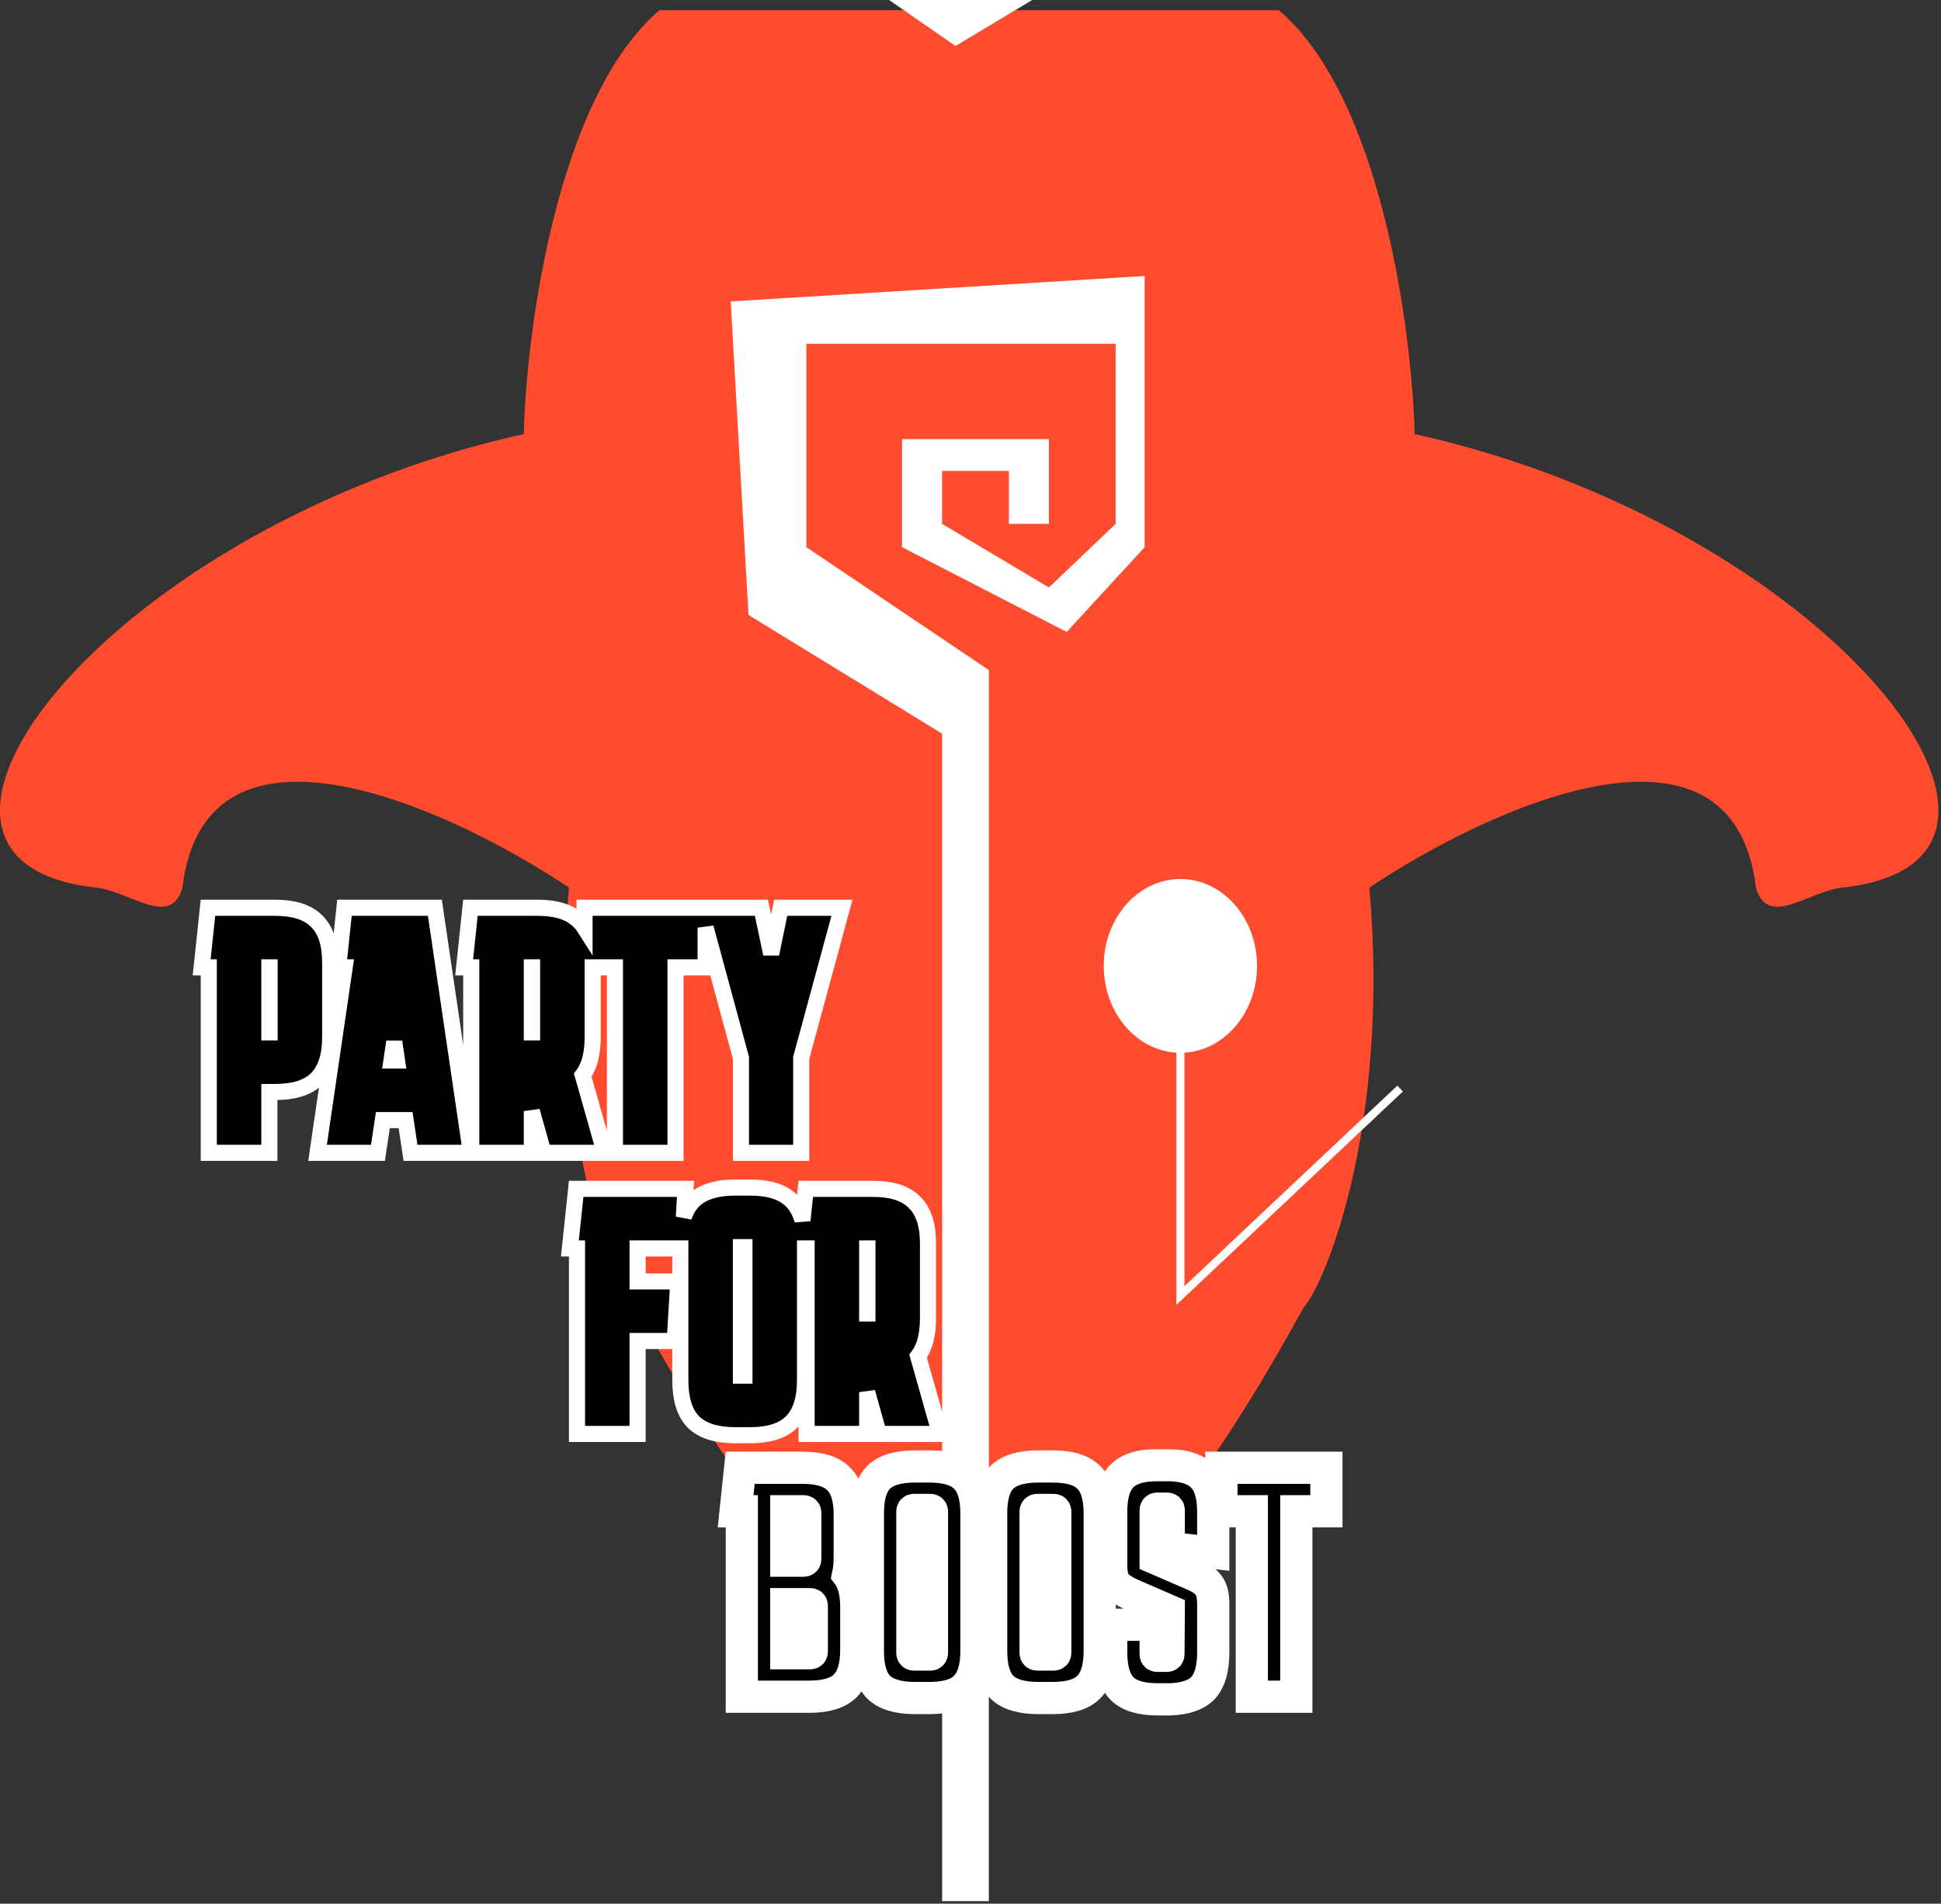 <svg width="723" height="709" viewBox="0 0 723 709" fill="none" xmlns="http://www.w3.org/2000/svg">
<rect x="0" y="0" width="723" height="709" fill="#333333" stroke="none"/>
<path d="M485.578 486.944C413.279 619.125 364.059 628.566 348.486 616.765V3.807H476.388C514.376 36.262 525.915 122.563 526.936 161.656C681.337 195.882 778.207 320.775 686.239 330.57C673.753 331.9 658.361 345.912 654.072 330.57C645.494 259.169 554.508 300.82 510.087 330.57C517.745 419.084 494.003 477.355 485.578 486.944Z" fill="#FF4B2E"/>
<path d="M236.441 486.944C308.74 619.125 357.961 628.566 373.534 616.765V3.807H245.632C207.644 36.262 196.105 122.563 195.084 161.656C40.682 195.882 -56.188 320.775 35.78 330.57C48.266 331.9 63.658 345.912 67.947 330.57C76.525 259.169 167.512 300.82 211.933 330.57C204.274 419.084 228.016 477.355 236.441 486.944Z" fill="#FF4B2E"/>
<path d="M350.926 273.236V708.053H368.333V249.562L300.364 203.792V128.034H415.579V195.111L390.713 218.786L350.926 195.111V175.383H375.793V195.111H390.713V163.546H336.006V203.792L397.344 235.358L426.355 203.792V102.782L272.182 112.252L278.813 229.045L350.926 273.236Z" fill="white"/>
<path d="M355.93 17.13L331.186 0H384.48L355.93 17.13Z" fill="white"/>
<ellipse cx="439.678" cy="359.737" rx="28.55" ry="32.357" fill="white"/>
<path d="M439.678 384.481V482.504L521.523 405.418" stroke="white" stroke-width="3"/>
<path d="M77.767 426.355V429.355H80.767H97.334H100.334V426.355V406.697H102.45C109.008 406.697 114.457 405.312 117.971 401.798C121.547 398.222 122.992 392.798 122.992 386.277V358.503C122.992 352.013 121.56 346.611 117.971 343.104C114.458 339.509 109.008 338.084 102.45 338.084H80.158H77.457L77.174 340.77L75.469 356.971L75.12 360.285H77.767V426.355ZM118.786 425.92L118.283 429.355H121.754H138.199H140.783L141.166 426.8L142.61 417.173H151.086L152.53 426.8L152.913 429.355H155.497H171.942H175.416L174.91 425.918L162.363 340.647L161.986 338.084H159.395H131.012H128.311L128.029 340.77L126.323 356.971L125.974 360.285H128.394L118.786 425.92ZM175.538 426.355V429.355H178.538H195.105H198.105V426.355V413.805L201.839 427.162L202.452 429.355H204.729H221.295H225.263L224.182 425.537L217.069 400.411C219.699 396.923 220.763 392.026 220.763 386.277V360.285H229.058V426.355V429.355H232.058H248.625H251.625V426.355V360.285H259.832H262.832V357.285V345.489L275.997 393.986V426.355V429.355H278.997H295.442H298.442V426.355V393.986L312.59 341.87L313.618 338.084H309.695H293.249H290.806L290.312 340.476L287.251 355.28L284.125 340.464L283.623 338.084H281.19H264.745H262.832H260.822H259.832H220.729H217.729V341.084V345.563C217.158 344.665 216.498 343.842 215.743 343.104C212.229 339.509 206.779 338.084 200.221 338.084H177.929H175.228L174.946 340.77L173.24 356.971L172.891 360.285H175.538V426.355ZM100.334 384.495V360.285H100.425V384.495H100.334ZM145.818 394.972L146.848 388.009L147.879 394.972H145.818ZM198.105 384.495V360.285H198.196V384.495H198.105Z" fill="black" stroke="white" stroke-width="6"/>
<path d="M214.928 531.04V534.04H217.928H234.495H237.495V531.04V499.444H248.504H251.329L251.499 496.624L252.473 480.423L252.664 477.243H249.479H237.495V464.97H251.184H253.417V514.108C253.417 520.609 254.812 526.019 258.284 529.597L258.316 529.629L258.348 529.66C261.931 533.138 267.389 534.527 273.959 534.527H279.319C285.876 534.527 291.325 533.143 294.84 529.629C298.416 526.053 299.86 520.628 299.86 514.108V464.97H300.447V531.04V534.04H303.447H320.014H323.014V531.04V518.491L326.748 531.848L327.361 534.04H329.637H346.204H350.171L349.09 530.223L341.977 505.097C344.607 501.608 345.671 496.711 345.671 490.963V463.189C345.671 456.698 344.24 451.296 340.651 447.789C337.138 444.194 331.688 442.769 325.13 442.769H302.838H300.137L299.854 445.455L298.901 454.504C298.108 451.57 296.789 449.079 294.824 447.165C291.309 443.662 285.866 442.282 279.319 442.282H273.959C267.389 442.282 261.931 443.671 258.348 447.149L258.332 447.164L258.316 447.18C256.676 448.82 255.5 450.881 254.712 453.279L255.153 445.949L255.344 442.769H252.158H217.319H214.618L214.336 445.455L212.63 461.656L212.281 464.97H214.928V531.04ZM275.984 512.326V464.483H277.293V512.326H275.984ZM323.014 489.181V464.97H323.104V489.181H323.014Z" fill="black" stroke="white" stroke-width="6"/>
<mask id="path-9-outside-1_61_3" maskUnits="userSpaceOnUse" x="267.009" y="539.673" width="234" height="100" fill="black">
<rect fill="white" x="267.009" y="539.673" width="234" height="100"/>
<path d="M276.323 631.918V562.849H274.009L275.714 546.647H298.981C305.234 546.647 309.701 548.028 312.381 550.789C315.142 553.469 316.522 557.895 316.522 564.067V580.025C316.522 582.461 316.319 584.613 315.913 586.481C317.944 589.161 318.959 593.222 318.959 598.663V614.499C318.959 620.671 317.578 625.137 314.817 627.899C312.137 630.578 307.671 631.918 301.417 631.918H276.323ZM299.346 581.243C299.752 581.243 299.956 581.04 299.956 580.634V563.458C299.956 563.052 299.752 562.849 299.346 562.849H292.89V581.243H299.346ZM302.392 598.054C302.392 597.648 302.189 597.445 301.783 597.445H292.89V615.717H301.783C302.189 615.717 302.392 615.514 302.392 615.108V598.054Z"/>
<path d="M363.716 614.986C363.716 621.158 362.335 625.625 359.574 628.386C356.894 631.066 352.427 632.406 346.174 632.406H340.814C334.561 632.406 330.054 631.066 327.293 628.386C324.613 625.625 323.273 621.158 323.273 614.986V563.58C323.273 557.327 324.613 552.86 327.293 550.18C330.054 547.5 334.561 546.16 340.814 546.16H346.174C352.427 546.16 356.894 547.5 359.574 550.18C362.335 552.86 363.716 557.327 363.716 563.58V614.986ZM340.449 562.362C340.043 562.362 339.84 562.565 339.84 562.971V615.595C339.84 616.001 340.043 616.204 340.449 616.204H346.54C346.946 616.204 347.149 616.001 347.149 615.595V562.971C347.149 562.565 346.946 562.362 346.54 562.362H340.449Z"/>
<path d="M409.634 614.986C409.634 621.158 408.254 625.625 405.493 628.386C402.813 631.066 398.346 632.406 392.093 632.406H386.733C380.48 632.406 375.973 631.066 373.211 628.386C370.531 625.625 369.192 621.158 369.192 614.986V563.58C369.192 557.327 370.531 552.86 373.211 550.18C375.973 547.5 380.48 546.16 386.733 546.16H392.093C398.346 546.16 402.813 547.5 405.493 550.18C408.254 552.86 409.634 557.327 409.634 563.58V614.986ZM386.368 562.362C385.961 562.362 385.758 562.565 385.758 562.971V615.595C385.758 616.001 385.961 616.204 386.368 616.204H392.458C392.864 616.204 393.067 616.001 393.067 615.595V562.971C393.067 562.565 392.864 562.362 392.458 562.362H386.368Z"/>
<path d="M430.473 605.119V616.082C430.473 616.488 430.676 616.691 431.082 616.691H434.615C435.021 616.691 435.224 616.488 435.224 616.082L435.346 599.881L421.581 593.912C418.495 592.531 416.424 591.11 415.368 589.648C414.394 588.187 413.906 585.953 413.906 582.949V563.093C413.906 556.839 415.246 552.373 417.926 549.693C420.606 547.013 424.951 545.673 430.961 545.673H436.077C441.762 545.917 445.822 547.419 448.258 550.18C450.695 552.86 451.913 557.164 451.913 563.093V578.32L435.346 576.492V562.484C435.346 562.077 435.143 561.874 434.737 561.874H431.082C430.676 561.874 430.473 562.077 430.473 562.484V580.39L444.238 586.359C447.324 587.659 449.355 589.08 450.329 590.623C451.385 592.085 451.913 594.318 451.913 597.323V615.473C451.913 621.402 450.695 625.746 448.258 628.508C445.822 631.188 441.762 632.649 436.077 632.893H431.204C425.032 632.893 420.606 631.553 417.926 628.873C415.246 626.112 413.906 621.645 413.906 615.473V605.119H430.473Z"/>
<path d="M466.291 631.918V562.849H454.962V546.647H494.065V562.849H482.858V631.918H466.291Z"/>
</mask>
<path d="M276.323 631.918V562.849H274.009L275.714 546.647H298.981C305.234 546.647 309.701 548.028 312.381 550.789C315.142 553.469 316.522 557.895 316.522 564.067V580.025C316.522 582.461 316.319 584.613 315.913 586.481C317.944 589.161 318.959 593.222 318.959 598.663V614.499C318.959 620.671 317.578 625.137 314.817 627.899C312.137 630.578 307.671 631.918 301.417 631.918H276.323ZM299.346 581.243C299.752 581.243 299.956 581.04 299.956 580.634V563.458C299.956 563.052 299.752 562.849 299.346 562.849H292.89V581.243H299.346ZM302.392 598.054C302.392 597.648 302.189 597.445 301.783 597.445H292.89V615.717H301.783C302.189 615.717 302.392 615.514 302.392 615.108V598.054Z" fill="black"/>
<path d="M363.716 614.986C363.716 621.158 362.335 625.625 359.574 628.386C356.894 631.066 352.427 632.406 346.174 632.406H340.814C334.561 632.406 330.054 631.066 327.293 628.386C324.613 625.625 323.273 621.158 323.273 614.986V563.58C323.273 557.327 324.613 552.86 327.293 550.18C330.054 547.5 334.561 546.16 340.814 546.16H346.174C352.427 546.16 356.894 547.5 359.574 550.18C362.335 552.86 363.716 557.327 363.716 563.58V614.986ZM340.449 562.362C340.043 562.362 339.84 562.565 339.84 562.971V615.595C339.84 616.001 340.043 616.204 340.449 616.204H346.54C346.946 616.204 347.149 616.001 347.149 615.595V562.971C347.149 562.565 346.946 562.362 346.54 562.362H340.449Z" fill="black"/>
<path d="M409.634 614.986C409.634 621.158 408.254 625.625 405.493 628.386C402.813 631.066 398.346 632.406 392.093 632.406H386.733C380.48 632.406 375.973 631.066 373.211 628.386C370.531 625.625 369.192 621.158 369.192 614.986V563.58C369.192 557.327 370.531 552.86 373.211 550.18C375.973 547.5 380.48 546.16 386.733 546.16H392.093C398.346 546.16 402.813 547.5 405.493 550.18C408.254 552.86 409.634 557.327 409.634 563.58V614.986ZM386.368 562.362C385.961 562.362 385.758 562.565 385.758 562.971V615.595C385.758 616.001 385.961 616.204 386.368 616.204H392.458C392.864 616.204 393.067 616.001 393.067 615.595V562.971C393.067 562.565 392.864 562.362 392.458 562.362H386.368Z" fill="black"/>
<path d="M430.473 605.119V616.082C430.473 616.488 430.676 616.691 431.082 616.691H434.615C435.021 616.691 435.224 616.488 435.224 616.082L435.346 599.881L421.581 593.912C418.495 592.531 416.424 591.11 415.368 589.648C414.394 588.187 413.906 585.953 413.906 582.949V563.093C413.906 556.839 415.246 552.373 417.926 549.693C420.606 547.013 424.951 545.673 430.961 545.673H436.077C441.762 545.917 445.822 547.419 448.258 550.18C450.695 552.86 451.913 557.164 451.913 563.093V578.32L435.346 576.492V562.484C435.346 562.077 435.143 561.874 434.737 561.874H431.082C430.676 561.874 430.473 562.077 430.473 562.484V580.39L444.238 586.359C447.324 587.659 449.355 589.08 450.329 590.623C451.385 592.085 451.913 594.318 451.913 597.323V615.473C451.913 621.402 450.695 625.746 448.258 628.508C445.822 631.188 441.762 632.649 436.077 632.893H431.204C425.032 632.893 420.606 631.553 417.926 628.873C415.246 626.112 413.906 621.645 413.906 615.473V605.119H430.473Z" fill="black"/>
<path d="M466.291 631.918V562.849H454.962V546.647H494.065V562.849H482.858V631.918H466.291Z" fill="black"/>
<path d="M276.323 631.918V562.849H274.009L275.714 546.647H298.981C305.234 546.647 309.701 548.028 312.381 550.789C315.142 553.469 316.522 557.895 316.522 564.067V580.025C316.522 582.461 316.319 584.613 315.913 586.481C317.944 589.161 318.959 593.222 318.959 598.663V614.499C318.959 620.671 317.578 625.137 314.817 627.899C312.137 630.578 307.671 631.918 301.417 631.918H276.323ZM299.346 581.243C299.752 581.243 299.956 581.04 299.956 580.634V563.458C299.956 563.052 299.752 562.849 299.346 562.849H292.89V581.243H299.346ZM302.392 598.054C302.392 597.648 302.189 597.445 301.783 597.445H292.89V615.717H301.783C302.189 615.717 302.392 615.514 302.392 615.108V598.054Z" stroke="white" stroke-width="12" mask="url(#path-9-outside-1_61_3)"/>
<path d="M363.716 614.986C363.716 621.158 362.335 625.625 359.574 628.386C356.894 631.066 352.427 632.406 346.174 632.406H340.814C334.561 632.406 330.054 631.066 327.293 628.386C324.613 625.625 323.273 621.158 323.273 614.986V563.58C323.273 557.327 324.613 552.86 327.293 550.18C330.054 547.5 334.561 546.16 340.814 546.16H346.174C352.427 546.16 356.894 547.5 359.574 550.18C362.335 552.86 363.716 557.327 363.716 563.58V614.986ZM340.449 562.362C340.043 562.362 339.84 562.565 339.84 562.971V615.595C339.84 616.001 340.043 616.204 340.449 616.204H346.54C346.946 616.204 347.149 616.001 347.149 615.595V562.971C347.149 562.565 346.946 562.362 346.54 562.362H340.449Z" stroke="white" stroke-width="12" mask="url(#path-9-outside-1_61_3)"/>
<path d="M409.634 614.986C409.634 621.158 408.254 625.625 405.493 628.386C402.813 631.066 398.346 632.406 392.093 632.406H386.733C380.48 632.406 375.973 631.066 373.211 628.386C370.531 625.625 369.192 621.158 369.192 614.986V563.58C369.192 557.327 370.531 552.86 373.211 550.18C375.973 547.5 380.48 546.16 386.733 546.16H392.093C398.346 546.16 402.813 547.5 405.493 550.18C408.254 552.86 409.634 557.327 409.634 563.58V614.986ZM386.368 562.362C385.961 562.362 385.758 562.565 385.758 562.971V615.595C385.758 616.001 385.961 616.204 386.368 616.204H392.458C392.864 616.204 393.067 616.001 393.067 615.595V562.971C393.067 562.565 392.864 562.362 392.458 562.362H386.368Z" stroke="white" stroke-width="12" mask="url(#path-9-outside-1_61_3)"/>
<path d="M430.473 605.119V616.082C430.473 616.488 430.676 616.691 431.082 616.691H434.615C435.021 616.691 435.224 616.488 435.224 616.082L435.346 599.881L421.581 593.912C418.495 592.531 416.424 591.11 415.368 589.648C414.394 588.187 413.906 585.953 413.906 582.949V563.093C413.906 556.839 415.246 552.373 417.926 549.693C420.606 547.013 424.951 545.673 430.961 545.673H436.077C441.762 545.917 445.822 547.419 448.258 550.18C450.695 552.86 451.913 557.164 451.913 563.093V578.32L435.346 576.492V562.484C435.346 562.077 435.143 561.874 434.737 561.874H431.082C430.676 561.874 430.473 562.077 430.473 562.484V580.39L444.238 586.359C447.324 587.659 449.355 589.08 450.329 590.623C451.385 592.085 451.913 594.318 451.913 597.323V615.473C451.913 621.402 450.695 625.746 448.258 628.508C445.822 631.188 441.762 632.649 436.077 632.893H431.204C425.032 632.893 420.606 631.553 417.926 628.873C415.246 626.112 413.906 621.645 413.906 615.473V605.119H430.473Z" stroke="white" stroke-width="12" mask="url(#path-9-outside-1_61_3)"/>
<path d="M466.291 631.918V562.849H454.962V546.647H494.065V562.849H482.858V631.918H466.291Z" stroke="white" stroke-width="12" mask="url(#path-9-outside-1_61_3)"/>
</svg>
